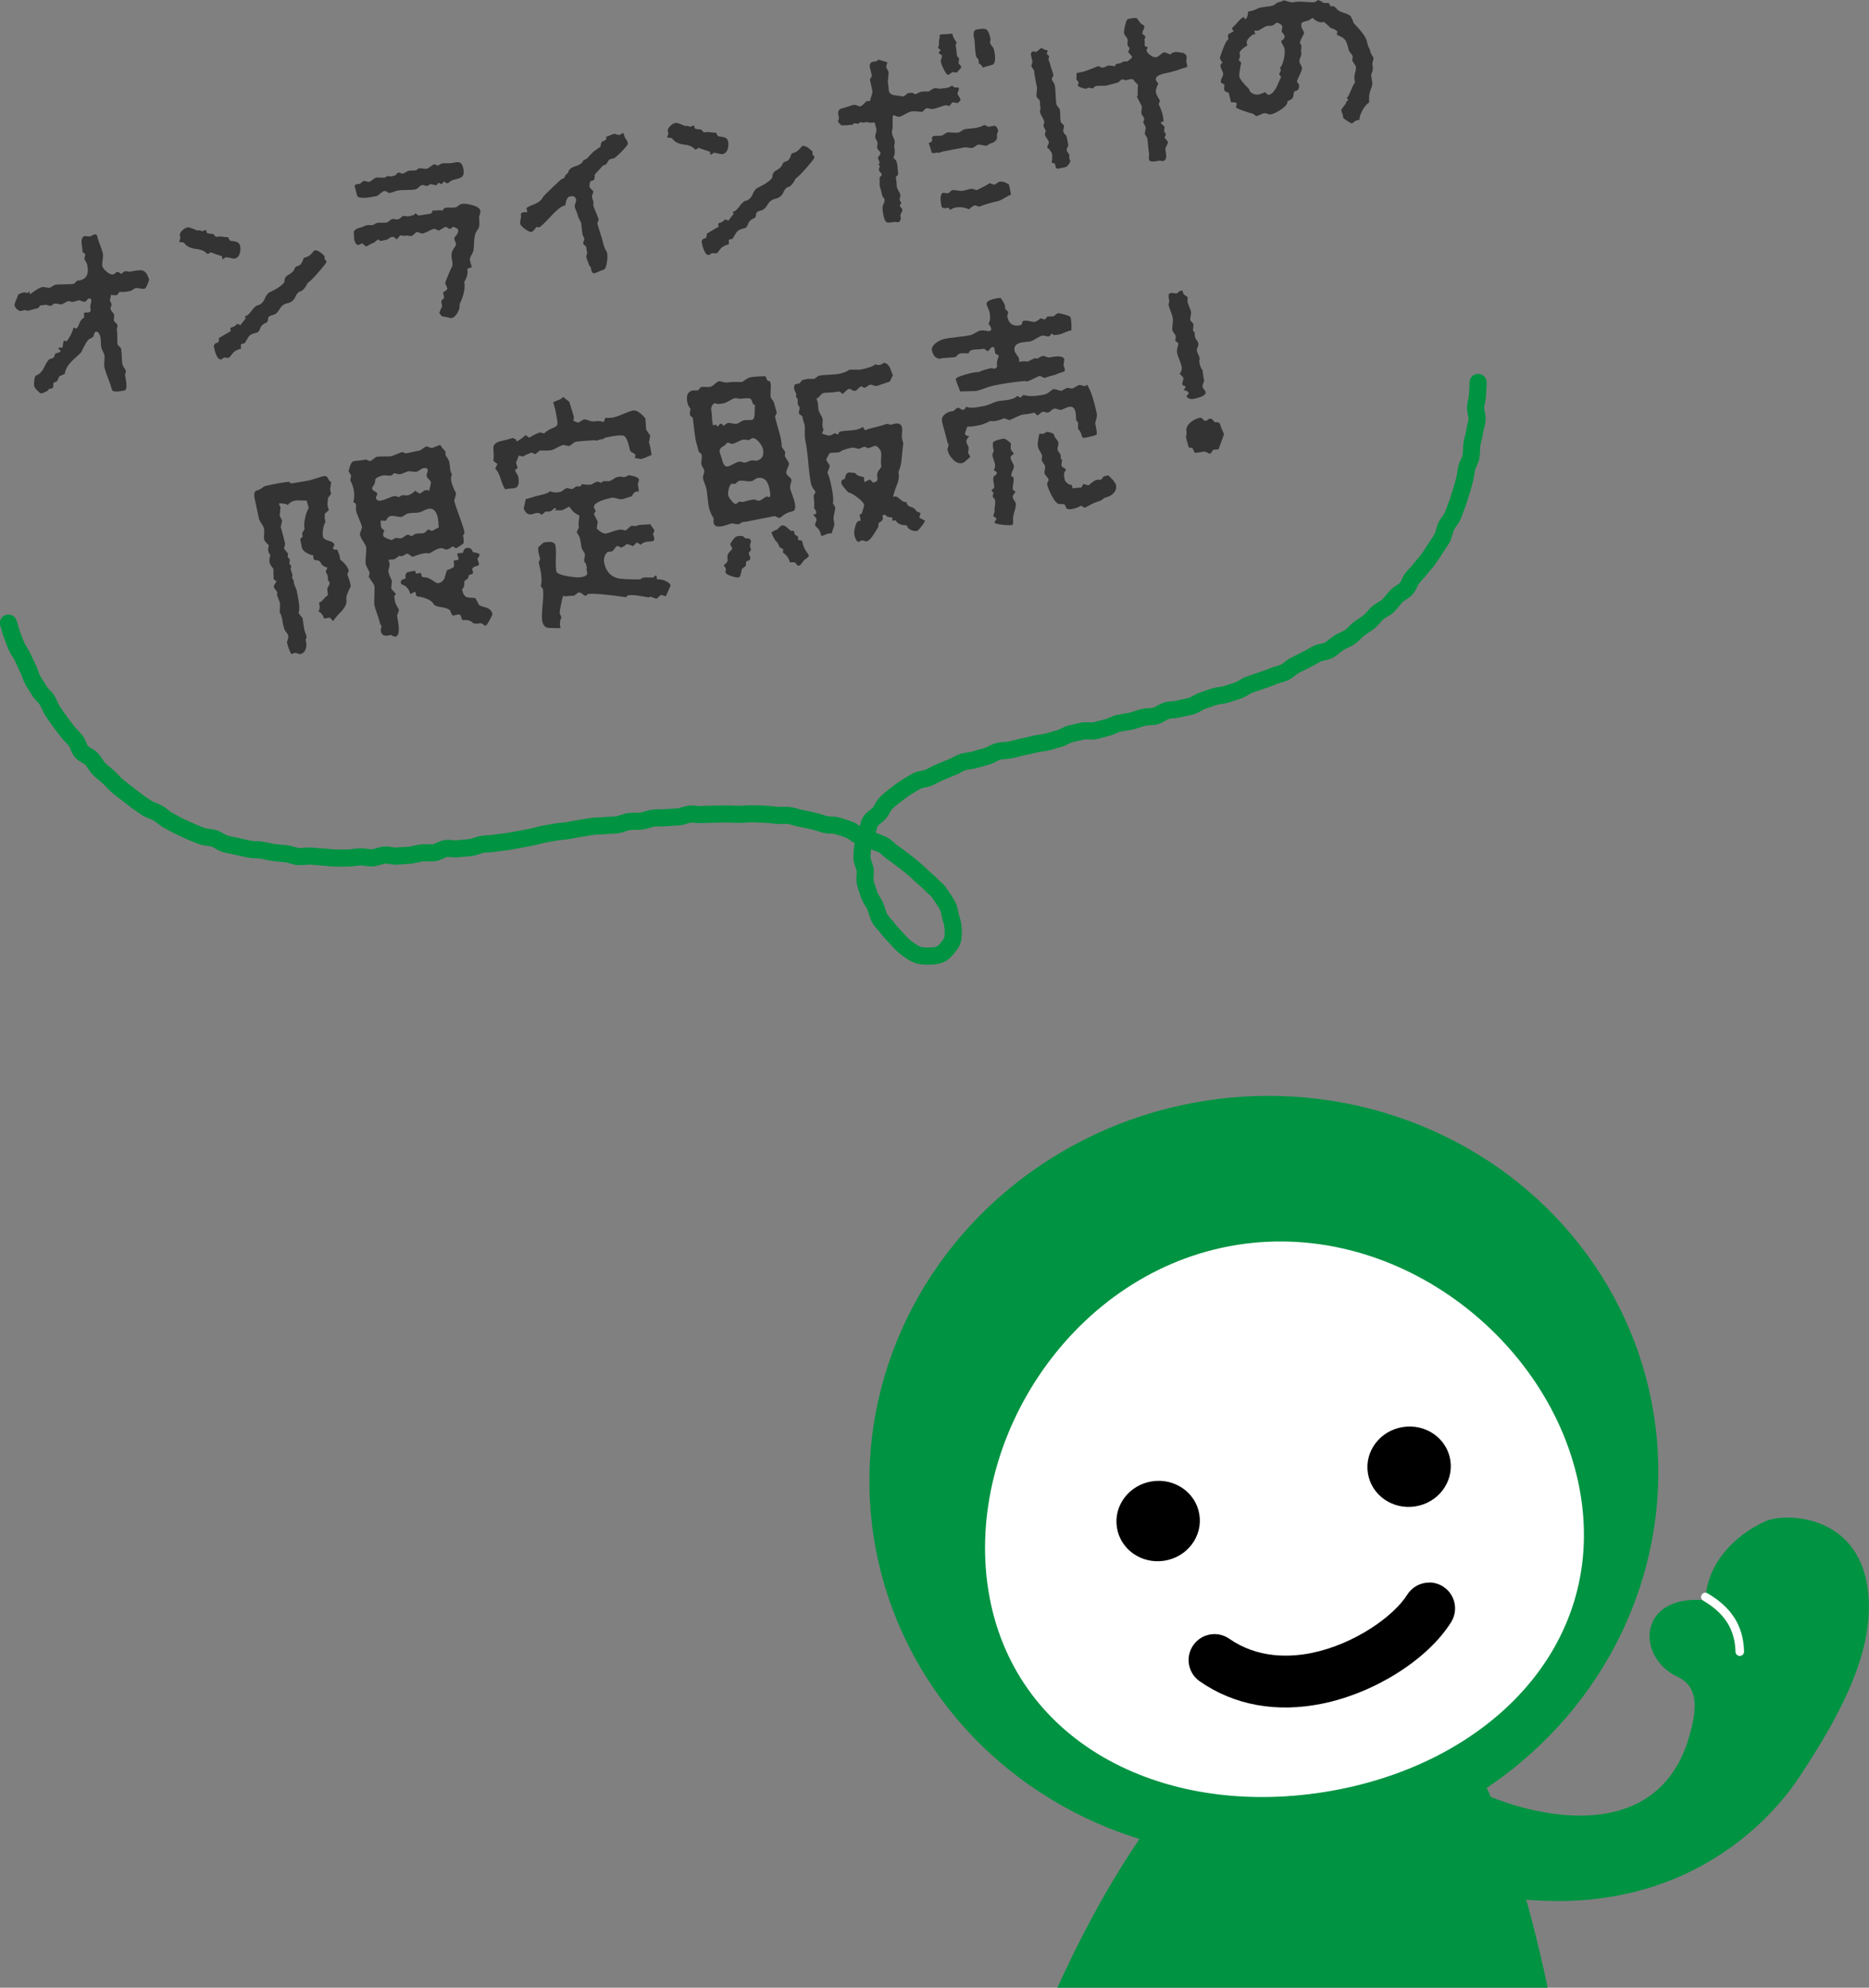 <?xml version="1.0" encoding="UTF-8"?><svg id="_レイヤー_2" xmlns="http://www.w3.org/2000/svg" viewBox="0 0 218.12 231.96"><rect x="0" y="0" width="218.12" height="231.96" fill="#808080" stroke="none"/><defs><style>.cls-1{fill:none;stroke:#009342;stroke-linecap:round;stroke-linejoin:round;stroke-width:2px;}.cls-2{fill:#000;}.cls-2,.cls-3,.cls-4,.cls-5{stroke-width:0px;}.cls-3{fill:#333;}.cls-4{fill:#009342;}.cls-5{fill:#fff;}</style></defs><g id="_画像"><path class="cls-3" d="M16.84,33.7c-.11.02-.27.01-.5-.04-.22-.05-.38-.06-.5-.04-.09.02-.2.08-.32.17-.12.09-.22.15-.29.16-.55.12-.97.15-1.27.1-.03.03-.08.09-.16.21-.07.11-.14.17-.22.19-.05.01-.28,0-.66-.03.01.25-.03.45-.12.63.12.19.19.33.21.44.02.09,0,.19-.05.28-.06.1-.07.21-.04.34.02.09.14.27.37.52v.05c.05.09.05.21.02.37-.03.16-.04.28-.03.35.02.07.09.16.21.26.13.1.2.19.22.28.02.07,0,.18-.04.31-.04.13-.05.23-.03.31.04.2.06.48.05.85s0,.63.04.79c.02.07.08.15.2.24s.18.18.2.27c.04.18.06.48.08.9.01.42.04.74.09.95.02.09.08.21.19.36.11.15.17.26.19.33.02.07,0,.17-.04.29-.04.12-.05.22-.04.29.23,1.1.21,1.67-.06,1.73-.93.2-1.43.17-1.48-.1-.06-.26-.2-.69-.43-1.27-.23-.58-.38-1.03-.44-1.34-.04-.16-.04-.41-.01-.73.03-.32.03-.55,0-.7-.02-.09-.08-.24-.18-.43-.1-.2-.16-.35-.18-.46-.03-.13-.05-.32-.05-.58,0-.26-.02-.45-.05-.58-.11-.49-.29-.71-.54-.66-.13.03-.22.22-.28.57-.2.16-.35.25-.46.27-.25.17-.56.67-.94,1.52-.03.06-.36.38-1,.96-.56.52-.87,1.05-.94,1.6l-.63.28s-.09.14-.16.33c-.07.2-.15.3-.25.32-.18.04-.28.09-.28.15-.02.18-.03.34-.04.49-.04.07-.09.11-.15.12-.24.05-.35.07-.33.07l-.21.24c-.34.17-.56.26-.65.28s-.25-.08-.48-.31c-.23-.23-.36-.4-.38-.51-.04-.16-.04-.4,0-.7.03-.3.1-.49.19-.57.38-.1.71-.44.99-1.01.28-.58.49-.88.64-.91.33-.07.51-.19.54-.37.03-.18.09-.28.18-.3.26-.05.45-.14.57-.27-.12-.13-.23-.21-.31-.25.04-.08.09-.13.17-.15.11-.02.21-.02.29.02.04,0,.07-.13.09-.38.02-.24.06-.39.11-.44.13,0,.25.03.33.07.47-.67.72-1.19.76-1.54l.08-.04s.09,0,.15.04c.07.03.11.05.15.04.07-.02.18-.19.3-.52.13-.33.29-.56.47-.67.1-.06.14-.15.12-.25-.05-.26-.02-.4.11-.42.02,0,.11,0,.29,0,.11,0,.21-.03.28-.09.07-.05.1-.14.07-.27-.05-.24-.04-.46.02-.66.06-.2.08-.34.07-.42-.04-.16-.14-.23-.3-.19-.07.02-.15.08-.23.19-.08.11-.16.18-.23.19s-.31-.05-.7-.19c-.25.09-.45.15-.59.18-.16.04-.29.03-.38-.02-.09-.05-.19-.06-.32-.03-.09.02-.21.08-.35.17s-.26.16-.35.18c-.09.02-.23,0-.41-.04-.18-.05-.33-.06-.44-.04-.09.02-.16.06-.2.13l-.28.15-.49-.15h-.05c-.07.03-.18.04-.32.05-.14.01-.24.02-.29.03-.05.01-.1.07-.15.16-.05.1-.1.15-.15.16l-1.19.31-.36-.09-.49.13c-.39-.13-.62-.36-.7-.71-.01-.05.06-.27.22-.66s.24-.59.26-.61l.53-.2c.13-.03.29,0,.5.06.09-.02.17-.08.25-.2l.05.36c.67-.51,1.14-.79,1.4-.84.11-.02.26-.01.46.03.2.04.35.05.44.04.07-.02.18-.07.31-.17.13-.09.24-.15.31-.17.2-.04.56-.06,1.09-.06.53,0,.91-.02,1.14-.07l.35-.36c1.04-.05,1.43-.68,1.17-1.88-.01-.07-.07-.18-.15-.32-.09-.14-.14-.25-.16-.32-.01-.05,0-.14.04-.27.04-.12.05-.21.04-.27-.02-.09-.11-.17-.28-.23-.04-.35-.08-.71-.14-1.06-.03-.51.09-.79.36-.85.05-.01.15,0,.29.02.14.03.25.03.32.02.04,0,.12-.04.25-.11.13-.06.23-.11.3-.12.16-.04.26.03.3.19.05.24.16.58.33,1.02.17.44.28.77.33.99.04.16.03.42-.02.78-.05.35-.06.59-.04.7.04.2.22.43.52.68.3.25.55.35.75.31.07-.02.15-.07.24-.15.09-.09.17-.14.24-.15s.16.02.27.11c.11.09.19.12.26.09.15-.17.29-.26.4-.28.06-.01.15,0,.28.03.13.03.23.04.3.02.71-.15,1.19-.2,1.43-.13.35.1.6.45.77,1.07-.19.65-.36.99-.52,1.03Z"/><path class="cls-3" d="M24.35,29.58c-.08.06-.16.05-.23,0-.21-.28-.63-.46-1.26-.53-.63-.08-1.08-.3-1.35-.68-.06-.08-.25-.12-.57-.11-.02-.07,0-.17.05-.3.05-.12.07-.22.06-.27-.03-.05-.05-.1-.06-.16-.04-.2.04-.4.25-.61.21-.21.42-.33.62-.38.13-.03.33.02.6.13.36.15.56.23.6.24.12-.05.23-.05.31,0,.16.04.26.07.3.08.18-.15.32-.18.41-.09,0,.23.09.35.31.36.33.03.5.04.51.05.01,0,.07.08.18.23.08.08.16.11.25.09.18-.04.4-.04.66,0,.26.04.46.05.61.04l.23.41c.22.03.42.06.62.1.32.07.51.23.57.51.06.29.05.6-.05.91-.1.32-.29.51-.58.57-.09.02-.27,0-.54-.07-.27-.07-.44-.09-.49-.08-.04,0-.09.04-.16.11-.07.06-.13.1-.16.11-.05.01-.1-.05-.12-.17v-.17c-.52-.16-.96-.31-1.34-.46-.02,0-.09.06-.22.16ZM37.84,30.13c.01.06.05.12.13.19.07.07.12.14.13.22.02.09-.3.51-.95,1.25-.65.74-1.07,1.15-1.24,1.22-.21.46-.45.78-.74.96-.3.04-.53.27-.7.67-.17.4-.49.65-.94.75-.38.08-.69.31-.91.7-.22.38-.47.6-.75.66-.4.09-.6.24-.59.47,0,.23-.07.38-.25.45-.33.13-.56.34-.66.64-.11.3-.23.47-.38.5-.46.1-.77.24-.94.43-.17.27-.34.54-.51.83-.23.01-.37.06-.43.15l.02.48-.11.02c-.42.11-.73.3-.93.59-.21.28-.34.43-.39.44-.05.01-.15,0-.28-.01-.13-.02-.22-.02-.27-.01-.05.01-.16.08-.3.21-.37.08-.65-.38-.87-1.39-.07-.33.1-.53.5-.59.07-.22.09-.39.06-.5.49-.3.96-.57,1.4-.82-.11-.26-.07-.41.12-.45.19-.04.34-.12.45-.23.11-.11.17-.17.19-.17-.02,0,.11.05.38.15.02-.06.13-.21.32-.44.19-.23.28-.36.28-.37-.01-.05-.06-.13-.13-.23.23,0,.49-.19.79-.6.29-.41.53-.63.72-.67.37-.08.64-.33.83-.76.18-.43.39-.69.62-.78.88-.42,1.45-.81,1.69-1.19-.02-.38.12-.65.43-.81.39-.22.63-.43.71-.65.08-.22.18-.34.31-.37.25-.05.43-.17.53-.34.05-.05.14-.26.27-.63.43-.11.74-.28.92-.51.18-.23.29-.35.33-.36.31-.07.71.16,1.21.69-.04.1-.05.18-.04.24Z"/><path class="cls-3" d="M56.03,24.95c-.08.19-.11.3-.12.33,0,.03.01.3.04.81,0,.29-.07.53-.21.73-.23.26-.36.67-.4,1.23-.02.71-.06,1.15-.12,1.31,0,.04-.1.21-.26.51-.11.21-.15.38-.12.51,0,.04.08.3.22.78-.03.04-.13.08-.3.12-.17.04-.24.13-.21.27.07.35-.05.8-.37,1.37.14.67-.04,1.55-.56,2.61.06.27-.02.6-.22.96-.21.37-.45.58-.72.64-.02,0-.19-.03-.51-.11-.32-.07-.52-.11-.6-.12l-.31-.36c.11-.31.22-.57.35-.79-.13-.45-.13-.71.02-.79.15-.08.21-.18.18-.31-.07-.35-.1-.53-.09-.55.35-.17.5-.32.48-.45-.01-.05-.06-.18-.14-.37-.09-.13-.11-.25-.08-.36.32-.83.59-1.45.8-1.86.05-.11.04-.42-.06-.93-.07-.42,0-.8.24-1.14.2-.25.28-.44.25-.57,0-.04-.05-.15-.13-.34-.05-.14-.07-.26-.05-.36.35-.34.49-.65.43-.92-.02-.09-.2-.2-.53-.32l-.03-.02c-.05.01-.11.05-.17.12-.06.07-.12.11-.17.12-.09.02-.2-.02-.31-.11-.12-.09-.21-.13-.28-.11-.51.28-.75.42-.71.41-.09.02-.26-.04-.5-.18h-.11c-.16.03-.38.12-.66.27-.27.14-.48.23-.63.26-.11.02-.24,0-.39-.07-.15-.07-.25-.1-.31-.09-.09.02-.2.1-.32.23-.13.13-.23.21-.32.23-.07.02-.18,0-.32-.02-.14-.03-.25-.03-.32-.02-.15.03-.29.03-.43,0-.14-.03-.23-.04-.26-.03l-.02.03c-.18.25-.29.38-.35.39-.09.02-.19-.05-.3-.22l-.29-.02c-.15.03-.32.14-.53.31.06-.01-.2.04-.77.16-.04,0-.09-.02-.15-.08-.06-.06-.11-.09-.15-.08-.07.02-.17.08-.3.21-.13.12-.24.19-.34.22-.1.02-.23.08-.39.18-.16.1-.27.16-.32.17h-.12s-.39-.35-.39-.35l-.42.2c-.25.01-.41-.2-.51-.64l-.05-.91c.12-.24.36-.39.73-.47.11-.02.25-.07.41-.15.17-.07.28-.12.36-.13.2-.04.41-.04.63,0,.07-.02.17-.06.3-.14s.23-.12.3-.14c.13-.03.32-.03.57-.02s.44,0,.57-.02l.57-.41c.07-.02.19,0,.36.02.17.03.29.04.36.02.09-.02.2-.08.32-.2.12-.11.22-.18.29-.19.07-.02.18-.01.32.02.14.03.25.03.35.01.02,0,.21-.05.57-.15.07-.11.14-.17.19-.18.04,0,.1.04.2.13.1.09.22.12.36.09s.35-.07.62-.1c.27-.04.46-.07.57-.09.13-.03.22-.18.27-.46-.03.06.04.1.19.1.26-.02.47-.03.62-.05.27.02.36.04.27.06.05-.01.15-.12.28-.32l.11-.02c.11-.02.3-.03.58-.02.28,0,.48,0,.61-.03.09-.02.21-.09.34-.2.14-.12.25-.18.34-.2.29-.06.72-.01,1.28.14.56.16.87.37.93.65.02.09,0,.2-.04.32ZM41.54,22.28c-.07-.24-.12-.42-.14-.53-.03-.15.08-.24.34-.27l.28-.03c.19-.19.33-.3.42-.32.07-.02.18,0,.33.04.14.05.25.06.32.05.09-.02.22-.1.39-.24.17-.14.32-.23.45-.25.11-.02.28-.03.51,0,.23.02.41.01.54-.02.08-.09.15-.15.22-.16.05-.01.14,0,.26.02.12.02.21.03.29,0l.41-.12c.15-.18.25-.28.31-.3.07-.02.17,0,.28.05.12.05.21.07.28.05.07-.02.18-.07.33-.16.14-.09.26-.14.35-.16.07-.02.32-.03.73-.04.08,0,.16-.03.25-.11.09-.08.16-.12.21-.13.11-.02.26-.02.46.02s.34.04.43.02c.13-.03.28-.11.46-.26s.32-.23.43-.25c.07-.02.2.03.38.15.05-.01.13-.05.23-.12.1-.07.19-.11.26-.13.14-.03.35-.04.62-.03.27,0,.47,0,.59-.03.42-.09.69-.12.81-.09.24.06.41.3.5.72.1.47.05.8-.16.98-.15.13-.46.24-.96.35-.16.04-.31.11-.44.22-.13.11-.21.17-.25.18-.07.02-.15,0-.23-.05-.08-.05-.14-.1-.19-.15-.04,0-.09.06-.15.15-.07.09-.13.14-.18.15-.04,0-.09-.01-.16-.07-.07-.05-.12-.07-.16-.07-.05.01-.1.06-.14.14-.04.08-.09.13-.14.14l-.69-.14-.25.17c-.08.06-.2.06-.36,0-.15-.05-.27-.07-.34-.06-.11.02-.24.11-.4.26s-.3.24-.43.26c-.2.04-.54.06-1,.06-.47,0-.82.02-1.06.07-.04,0-.16.05-.37.12s-.37.12-.48.15c-.17.02-.28-.03-.34-.13l-.31-.11c-.13.03-.29.13-.49.31-.2.18-.34.27-.41.29-1.46.31-2.23.29-2.31-.08-.03-.13-.08-.31-.15-.56Z"/><path class="cls-3" d="M73.07,16.21c.12.24.19.42.21.53.02.11-.22.42-.73.94-.51.52-.83.79-.96.82h-.12c-.27.07-.42.15-.46.24-.11.21-.22.37-.33.47l-.34.13c-.37.42-.68.77-.93,1.03,0,.02,0,.16-.02.43-.02.16-.11.25-.25.28-.15.03-.24.08-.28.15l-.07.47c-.01.14.14.33.44.59.02.11,0,.23-.07.36-.07.13-.08.28-.05.44.03.13.08.28.16.45-.03.22-.04.35-.03.41.04.18.14.45.3.81.16.36.26.62.3.78.03.13.01.24-.05.32-.06.09-.08.16-.07.22.05.22.15.57.31,1.05.16.48.27.84.32,1.08.08.37.18.67.31.92.13.25.19.36.19.35.06.29.06.67-.02,1.12-.07.55-.22.85-.44.9-.15.03-.32.1-.53.2-.21.1-.37.16-.48.19-.22.05-.37-.19-.44-.71l-.19-.22-.02-.08c-.02-.11-.08-.26-.16-.45-.08-.19-.13-.33-.15-.43-.01-.05,0-.15.05-.28.05-.13.06-.23.05-.28-.02-.09-.04-.2-.07-.33,0-.13-.02-.22-.02-.25-.02-.09-.13-.2-.33-.33v-.03c-.05-.11-.04-.23.02-.36.06-.14.08-.24.06-.31-.02-.07-.04-.13-.07-.19-.1-.11-.16-.37-.19-.76-.05-.5-.08-.77-.08-.78-.02-.11-.09-.26-.2-.46-.11-.2-.18-.35-.2-.47s-.08-.29-.18-.51c-.09-.22-.15-.38-.18-.49s0-.26.07-.46c.07-.2.1-.34.08-.43-.07-.33-.31-.45-.71-.36-.29.06-.47.4-.53,1-.05.05-.13.08-.23.11-.29.06-.8.49-1.53,1.27-.73.79-1.17,1.19-1.31,1.23-.02,0-.13-.01-.32-.04-.27.36-.45.55-.54.57-.16.04-.42-.07-.77-.32-.35-.25-.54-.46-.58-.62-.02-.11-.01-.27.04-.48.05-.21.07-.35.05-.43-.05-.24.02-.38.23-.42.15-.03.32-.04.51-.02l-.1-.47c.09-.11.39-.27.9-.46.51-.2.85-.47,1.02-.83.04-.08.41-.46,1.1-1.12.7-.67,1.07-1,1.1-1.01.2-.04.32-.12.35-.25.03-.12.09-.21.17-.27.16-.13.25-.23.25-.31.06-.28.32-.49.79-.64.47-.15.75-.31.84-.48s.16-.26.21-.27c.2-.04.4-.19.59-.44.28-.31.46-.49.54-.55.5-.35.75-.53.77-.54.03-.14.06-.27.08-.4.03-.13.11-.22.23-.26.28-.1.41-.21.39-.34l-.06-.16c.11-.02.27-.08.48-.17.21-.09.36-.15.45-.17.07-.02.18,0,.33.06s.26.07.36.05l.33-.21c.07-.02.12.04.15.17s.1.31.22.55Z"/><path class="cls-3" d="M81.3,17.4c-.08.06-.16.05-.23,0-.21-.28-.63-.46-1.26-.53-.63-.08-1.08-.3-1.35-.69-.06-.08-.25-.12-.57-.11-.02-.07,0-.17.05-.3.05-.13.07-.22.06-.27-.03-.05-.05-.1-.06-.16-.04-.2.04-.4.25-.61.21-.21.42-.33.62-.38.13-.03.33.02.6.13.36.15.56.23.6.24.12-.04.23-.05.31,0,.16.04.26.07.3.08.18-.15.31-.18.41-.09,0,.23.09.35.31.36.33.03.5.04.51.05.01,0,.07.08.18.23.08.08.16.11.25.09.18-.04.4-.04.66,0s.46.05.61.04l.23.41c.22.03.42.06.62.1.32.07.51.23.57.51.06.29.05.6-.05.91s-.29.51-.58.57c-.09.02-.27,0-.54-.07-.27-.07-.43-.09-.49-.08-.04,0-.09.04-.16.11-.07.06-.13.1-.16.11-.05.01-.1-.05-.12-.17v-.17c-.52-.16-.96-.31-1.34-.46-.02,0-.09.06-.22.16ZM94.79,17.95c.01.05.05.12.13.19s.12.14.13.21c.02.09-.3.51-.95,1.25-.65.74-1.07,1.15-1.24,1.22-.21.46-.45.78-.74.96-.3.04-.53.27-.7.67-.17.4-.49.65-.94.75-.38.08-.69.31-.91.7-.22.38-.47.6-.75.66-.4.09-.6.24-.59.47s-.07.38-.25.45c-.33.13-.56.34-.67.64-.11.3-.23.47-.38.5-.46.1-.77.24-.94.43-.17.27-.34.54-.51.83-.23.01-.37.06-.43.15l.02.48-.11.02c-.42.11-.73.3-.94.59-.21.28-.34.43-.39.44s-.15,0-.28-.01c-.13-.02-.22-.02-.27-.01s-.15.08-.3.21c-.37.08-.65-.39-.87-1.39-.07-.33.1-.53.5-.59.07-.22.09-.39.07-.5.49-.3.96-.57,1.4-.82-.11-.26-.07-.41.12-.45.19-.04.34-.12.45-.23.11-.11.17-.17.19-.17-.02,0,.11.05.38.15.02-.06.13-.21.32-.44.19-.23.28-.36.28-.37-.01-.05-.06-.13-.13-.23.23,0,.49-.19.79-.6.29-.41.53-.63.72-.67.37-.08.64-.33.83-.76.18-.43.39-.69.62-.78.88-.42,1.45-.82,1.69-1.19-.02-.38.12-.65.43-.81.39-.22.63-.43.71-.65.08-.22.18-.34.31-.37.25-.05.43-.17.53-.34.05-.05.14-.26.27-.63.43-.11.74-.28.92-.51.18-.23.29-.35.33-.36.31-.07.71.16,1.21.69-.04.1-.05.18-.04.24Z"/><path class="cls-3" d="M110.38,12.27c-.15.03-.38.11-.71.22-.33.12-.57.19-.74.23-.11.02-.25.01-.42-.04-.17-.05-.3-.06-.4-.04-.09.02-.24.16-.46.41h-.05s-.19,0-.51-.04c-.32-.04-.58-.03-.76,0-.16.03-.39.14-.68.3s-.51.27-.65.3c-.15.03-.28.01-.41-.06-.13-.07-.22-.1-.28-.08-.04,0-.08.03-.13.06,0,.69-.01,1.01-.02.98.04.18.03.38-.02.58-.05.2-.06.38-.03.52.02.11.07.26.16.45.08.19.13.33.14.4.02.09.01.21-.02.36-.04.15-.04.26-.03.34.08.37.08.66.02.9-.06.23-.1.33-.11.3.02.11.11.21.27.31.08.12.14.32.19.62.03.41.05.63.05.65.07.31.04.5-.08.57-.12.07-.17.15-.15.22.05.24.08.47.09.68,0,.22.02.36.04.44.02.11.09.26.2.45.11.19.17.34.2.44.02.07,0,.17-.04.29-.04.12-.05.22-.04.29.02.11.08.21.18.31.01.06-.02.12-.08.2s-.1.15-.08.2c.01.06.06.12.14.2.08.08.13.14.14.2.02.11-.01.25-.11.42s-.13.31-.11.42l.06.13c-.03.31-.13.49-.32.53-.05.01-.14,0-.26-.02-.12-.02-.22-.02-.29,0-.42.09-.7.09-.83,0-.14-.1-.25-.37-.35-.83-.12-.58-.13-1,0-1.24s.17-.43.14-.56c-.02-.07-.06-.15-.14-.24-.08-.09-.12-.16-.13-.22-.1-.47-.2-.84-.3-1.11v-1.03c.14-.1.22-.21.26-.31-.02-.07-.07-.16-.17-.25-.1-.09-.15-.18-.17-.25-.03-.15.01-.3.13-.46-.21-.18-.22-.31-.02-.37l-.24-.61c0-.06.06-.15.17-.27s.15-.22.13-.31c-.01-.07-.08-.17-.19-.29-.11-.12-.17-.22-.19-.29-.02-.07-.01-.18.02-.32.03-.14.03-.25.02-.32-.02-.07-.06-.17-.13-.29-.07-.12-.12-.21-.13-.29-.02-.11,0-.28.06-.5.07-.22.09-.4.06-.53l-.17-.65c-.05-.06-.11-.09-.16-.08-.22.05-.41.05-.59,0-.17-.05-.28-.06-.31-.03l-.3.06-.3-.08-.3.21c-.22-.05-.36-.07-.41-.05-.09.02-.2.09-.33.21-.15-.06-.28-.06-.4,0l-.8.03-.41-.43.13-.46c-.21-.64-.1-1.01.34-1.1.16-.04.4-.1.7-.21.3-.1.53-.17.67-.2.09-.02.23,0,.42.08.19.07.3.11.34.1.13-.03.37-.23.73-.61l.42-.03c.01-.12.07-.33.18-.64.08-.25.11-.43.08-.56l-.27-1.26c-.01-.06.02-.13.11-.24.08-.1.11-.22.08-.35-.15-.69-.22-.97-.21-.84-.04-.39.07-.62.34-.67.07-.02.21-.04.42-.06l.25-.2,1.04.32c-.11.31-.15.5-.13.57.02.07.06.16.13.26s.11.19.13.26c.02.11.01.33-.03.65-.05.32-.06.55-.03.67.03.12.05.28.06.49.02.21.03.36.05.45.06.27.29.44.68.49.63.08.95.12.97.14h.05c.22-.14.37-.25.44-.36l.53-.08c.06,0,.13.04.22.1.09.06.17.08.24.06s.17-.06.29-.13c.12-.07.21-.12.29-.13s.3-.04.67-.06l.18.05c.09-.04.21-.11.37-.22.16-.11.28-.17.37-.19.07-.02.29,0,.64.06.49-.05.85-.1,1.08-.17l.38-.22c.04.2.27.28.68.23.05.05.08.1.09.15.01.05-.02.15-.08.29-.07.14-.09.24-.08.32.02.09.08.2.17.32.09.12.15.22.16.29.01.05,0,.11-.02.18l-.26.26c-.07.02-.19,0-.35-.03-.16-.03-.28-.04-.35-.03.04,0-.07.14-.31.44-.15-.08-.28-.11-.39-.09ZM108.73,17.8c-.12-.45-.23-.82-.35-1.1l.34-.16c.06-.09.07-.21.04-.37-.03-.15.05-.25.25-.3.11-.02.26-.03.45-.02.19,0,.33,0,.42-.02.09-.02.21-.08.35-.19.14-.11.24-.17.29-.18.09-.02.3-.02.62.01.32.03.55.02.7,0,.11-.02.24-.09.39-.2.15-.11.28-.17.39-.2.09-.02.45-.06,1.06-.11.41-.05.76-.15,1.05-.31.14-.07.26-.06.38.03.12.09.22.13.31.11.36-.08.58-.12.66-.11.2.05.34.25.42.6,0,.02-.03.1-.09.23-.07.14-.08.28-.05.43s-.02.3-.16.46c-.14.16-.31.27-.51.31-.11.02-.22.08-.33.16-.11.08-.19.13-.24.14-.06.01-.21-.01-.46-.07-.25-.06-.42-.08-.51-.06-.09.02-.2.08-.33.19s-.23.16-.3.18c-.13.03-.3.02-.52-.02-.22-.04-.38-.05-.49-.02-.29.06-.71.14-1.27.24-.55.1-.96.18-1.24.24l-.4.14-.26-.03c-.33.09-.52.09-.6.01ZM109.66,6c.07-.06.1-.11.1-.15-.01-.05-.06-.11-.15-.15-.09-.05-.13-.09-.14-.13,0-.02.02-.08.07-.2.05-.12.07-.23.04-.34-.02-.11,0-.25.04-.41s.06-.31.04-.44l-.02-.08.13-.06c.13-.03.35-.05.67-.06.32-.01.55-.03.67-.06l.05.08c.05.24.15.46.28.66.14.2.2.29.2.27v.06s-.13.29-.13.29c.06.2.1.41.11.64.02.28.04.48.07.59.01.05.05.11.12.17.07.06.11.12.12.17l-.06.53c.2.24.31.39.33.45,0,.04-.17.25-.53.63h-.03c-.23,0-.4-.02-.5-.06-.24.2-.39.31-.45.32-.15.03-.32-.17-.53-.6-.19-.36-.31-.66-.36-.9-.02-.11,0-.24.06-.39.06-.15.09-.25.08-.3-.02-.07-.08-.14-.2-.2-.12-.06-.18-.12-.19-.17,0-.04.02-.09.1-.15ZM118,22.72c-.2.06-.46.2-.8.4-.34.21-.61.33-.81.37-.71.15-1.42.36-2.13.63l-.44-.16c-.21.02-.45.18-.73.47-.55-.25-1.09-.31-1.62-.2-.22.05-.4.13-.55.26l-.26-.26c-.47.14-.73.07-.79-.2-.17-.82-.13-1.33.13-1.52.07-.02.18,0,.32.02.14.03.25.03.32.02.07-.02.16-.08.25-.18.09-.11.17-.17.25-.18.11-.02.31,0,.6.04.29.05.52.06.71.02.07-.02.24-.06.49-.13.2-.06.37-.09.51-.08.14,0,.31.06.5.15.68-.3,1.2-.57,1.54-.82.29.13.49.18.58.16.07-.02.17-.07.28-.16s.21-.14.28-.16c.31-.07.69.04,1.13.33v.03c.15.69.23,1.08.22,1.16ZM114.21,7.01c-.02-.07-.06-.14-.15-.21-.08-.07-.14-.19-.17-.35-.05-.24-.09-.58-.11-1.04s-.05-.78-.1-.98c-.12-.58-.03-.91.28-.98.58-.12.97-.13,1.16,0s.35.47.47,1.06c.01.06,0,.14-.02.25-.02.11-.03.19-.02.25.02.09.09.21.22.37.13.15.2.29.23.4.24,1.11.15,1.72-.27,1.81-.11.02-.27.07-.49.13-.21.07-.37.11-.46.13l-.11.02c-.09-.25-.24-.4-.44-.45,0-.19-.01-.32-.03-.4Z"/><path class="cls-3" d="M124.31,15.66c.11.14.17.26.19.35.13.62.19.96.17,1.01-.02.05-.06.13-.12.24s-.09.2-.07.27c.02.07.07.17.16.29.09.12.15.22.16.29l-.02.32.14.4c-.2.41-.39.63-.57.67-.27.06-.56.12-.85.18-.11.02-.21-.02-.29-.14-.03-.22-.07-.38-.13-.46l-.34-.1c0-.06.03-.22.06-.5.01-.21,0-.38-.02-.51-.04-.16-.11-.29-.23-.38l-.09-.18-.2-.13-.04-.05c-.02-.09.04-.26.18-.5v-.17c-.03-.11-.1-.25-.23-.41-.12-.16-.19-.3-.22-.41-.02-.07,0-.17.04-.28.04-.11.06-.2.04-.25,0,.02-.08-.14-.24-.46-.03-.05-.02-.14.03-.28.05-.13.06-.23.05-.28-.03-.13-.11-.31-.25-.55s-.22-.42-.25-.55c-.01-.05,0-.14.03-.25.03-.11.04-.2.03-.25-.03-.13-.04-.28-.05-.45,0-.17-.02-.3-.04-.39-.02-.07-.08-.15-.18-.23s-.16-.16-.18-.23c-.03-.13-.02-.33.01-.6.04-.27.04-.48.01-.6-.21-.97-.31-1.59-.32-1.88-.19-.26-.29-.42-.3-.48-.02-.07,0-.17.05-.28s.07-.2.06-.26c-.14-.64-.19-.85-.16-.62-.05-.33.02-.52.22-.56.11-.02.23,0,.36.07l.59-.47c.06-.01.14.02.25.1.11.08.22.12.33.13.11,0,.17.04.18.09,0,.04,0,.1-.05.18-.04.09-.05.15-.05.18l.29.28-.09.36c.01.06.04.13.08.23.04.1.06.17.08.23.04.16.1.39.21.69.1.29.17.51.2.66.02.07-.01.16-.09.26-.07.1-.1.19-.09.26.02.07.07.18.17.31.09.13.15.24.17.34.05.24.09.63.11,1.18.02.55.05.92.1,1.12.02.07.08.17.19.29.11.12.18.22.2.32.03.15.05.38.05.69s.02.55.05.69c.02.09.14.23.37.41v.05c.03.07.01.19-.03.34-.04.15-.06.27-.04.34.02.09.08.21.19.35ZM137.91,6.12c.34.1.53.26.58.48.01.05,0,.15-.02.29-.03.14-.03.25-.02.32.09.42.13.55.12.4.01.15-.07.24-.24.28-.17.04-.41.11-.71.22-.3.11-.52.18-.66.21-.14.03-.32.08-.56.15-.24.05-.41.09-.52.11-.73.16-1.06.41-.98.75.02.07.06.15.14.24.08.09.12.15.13.19-.22.47-.31.81-.27,1.03.05.22.2.52.45.91.02.11-.02.25-.14.43.25.52.39.91.45,1.16.13.6.16.91.08.93-.02,0-.05,0-.09-.04-.12.05-.18.1-.17.15.02.07.09.15.21.24.12.09.19.17.21.24.01.05,0,.14-.02.26s-.03.21-.02.26l.22.38c-.11.18-.17.29-.16.35l.39.49c.02.07-.04.22-.16.45s-.17.42-.13.59c.16.73.07,1.13-.26,1.2-.05.01-.14,0-.25-.02-.11-.02-.19-.03-.25-.02-.73.16-1.12.12-1.17-.12-.02-.07-.01-.2,0-.39.02-.19.02-.32,0-.41-.04-.2-.08-.5-.11-.89s-.06-.67-.09-.81c-.02-.07-.06-.16-.14-.26s-.12-.17-.13-.23c-.02-.09,0-.22.04-.4.05-.17.06-.3.04-.4-.02-.07-.06-.16-.13-.27-.07-.11-.12-.21-.14-.3,0-.04.01-.1.06-.2.04-.1.06-.17.05-.23-.02-.07-.07-.17-.16-.29-.09-.12-.15-.23-.17-.32s-.01-.24.02-.43.04-.34.02-.43c.01.06-.18-.31-.58-1.11l.1-.05c0-.57,0-1,.04-1.3l-.41-.43c-.08-.21-.26-.29-.54-.23-.38.08-.56.13-.51.14-.16-.1-.29-.14-.4-.12-.07.02-.17.08-.27.19-.11.11-.2.17-.27.19-.53.13-.92.24-1.19.31-.11.04-.32.06-.65.05-.33,0-.54,0-.65.03-.13.03-.25.12-.37.28-.06,0-.15-.02-.28-.05s-.23-.04-.3-.02l-.15.09c-.09.04-.28,0-.56-.09-.29-.1-.45-.19-.49-.28.08-.15.11-.28.09-.39,0-.04-.09-.13-.24-.29.02-.33.03-.58.01-.75-.04,0,.18-.04.66-.14.25-.05.62-.18,1.11-.38.48-.2.74-.3.78-.31.02,0,.09.03.21.1.12.07.23.09.32.08.18-.04.31-.09.4-.14.08-.06.13-.09.15-.09.09-.02.39,0,.9.07-.06-.2.13-.31.58-.35l.39-.2h.4c.42-.26.62-.47.58-.61,0,.02-.15-.15-.45-.5l.17-.41c-.01-.05-.05-.12-.12-.2-.07-.08-.1-.15-.12-.2-.02-.07-.02-.18,0-.33.02-.15.02-.26,0-.33-.02-.11-.09-.23-.21-.37-.12-.14-.18-.25-.2-.34-.03-.13.01-.43.12-.91.11-.48.22-.74.35-.76.57-.12.9-.15,1.01-.1l.51.66c.24.12.36.22.38.29.02.09-.02.23-.11.41-.09.18-.13.33-.11.44.01.05.07.11.17.18.1.06.16.12.17.18,0,.04,0,.09-.05.17-.04.08-.06.13-.05.17.02.11.03.24.02.38,0,.15,0,.24,0,.3.02.09.14.16.36.21-.07.13-.12.25-.15.38.04.18.19.37.46.56.27.19.5.27.68.23.13-.03.28-.12.47-.29.18-.16.32-.26.41-.27.11-.02.36.06.77.24.14-.15.28-.23.43-.26.24-.05.52-.03.86.07Z"/><path class="cls-3" d="M160.08,6.41c.12.16.19.27.2.34.02.09,0,.23-.06.41-.06.18-.07.32-.05.41.07.31.06.58-.03.82s-.13.35-.13.33c.02.11.05.26.07.44.02.19.04.33.07.44.04.18-.02.47-.19.87-.16.4-.22.9-.17,1.5-.26.13-.52.43-.77.88-.26.46-.38.84-.37,1.14-.26.02-.46.09-.6.21-.14.12-.22.19-.26.2-.05.01-.24-.08-.55-.28-.31-.2-.47-.33-.48-.38-.01-.15-.04-.3-.09-.44-.08-.19-.13-.33-.14-.4s.08-.23.27-.47c.2-.24.3-.4.33-.48-.02-.09-.11-.14-.26-.15l.28.08.18-.21c-.03-.13-.09-.2-.19-.22.12-.04.29-.33.5-.85.21-.52.38-.85.5-.99-.1-.4-.11-.77,0-1.1.1-.34.13-.58.1-.72-.02-.09-.09-.21-.21-.37-.12-.16-.19-.28-.21-.37-.01-.05,0-.13.02-.23.03-.1.03-.18.02-.23-.02-.11-.11-.24-.24-.41-.14-.16-.22-.3-.24-.41-.11-.53-.25-.9-.39-1.1-.15-.21-.47-.41-.97-.61l.05-.41c-.3-.22-.55-.35-.77-.38-.46-.44-.73-.67-.81-.71-.41.13-.85-.03-1.3-.47l-.51.31c-.47.1-.74.21-.79.31l-.03.38c.02.09.08.22.17.38.09.16.15.28.16.35.01.05-.07.24-.24.55-.17.31-.25.54-.24.69l.17.25c.02.07,0,.18-.02.32-.03.14-.03.25-.02.32.06.27.03.52-.07.73-.11.21-.14.4-.11.57.02.07.06.18.14.31.08.14.12.24.14.31.04.16-.05.46-.27.89-.21.43-.32.7-.31.81.15.14.23.27.25.38.02.07,0,.19-.04.34-.04.15-.11.24-.2.26-.27.06-.41.19-.4.4,0,.27-.08.48-.24.62-.22.12-.39.21-.49.25.04.28-.19.58-.68.92-.49.33-.91.54-1.26.61-.09.02-.22,0-.39-.07-.17-.07-.3-.09-.39-.07s-.23.07-.41.16c-.18.09-.32.14-.41.16l-.11.02-.38-.29c-.2-.03-.56-.14-1.07-.32-.58-.2-.87-.34-.89-.41-.01-.05,0-.13.04-.22.04-.09.05-.16.04-.2-.03-.15-.23-.2-.61-.16-.05-.05-.08-.1-.09-.15-.12-.55-.2-.87-.24-.98-.32-.08-.5-.2-.53-.34-.01-.05,0-.24.03-.55,0-.06-.06-.12-.19-.17-.14-.06-.21-.11-.22-.17-.03-.13.02-.3.13-.53.12-.23.16-.4.13-.53-.02-.09-.07-.21-.15-.37s-.13-.28-.15-.37c-.04-.2.04-.36.24-.48-.18-.21-.28-.38-.31-.51-.02-.07.1-.43.34-1.06.25-.63.42-.98.53-1.03.1-.05.13-.17.09-.36-.04-.19-.03-.31.04-.37.27-.15.48-.26.62-.33-.22-.22-.25-.38-.11-.49.12-.08.33-.3.63-.65.26-.29.48-.47.66-.54l.08.24h.09c.16-.03.27-.32.33-.86.37-.06.67-.15.9-.26.23-.12.39-.18.49-.2.13-.03.35-.06.67-.1.32-.04.57-.08.75-.12.11-.02.25-.1.41-.23.16-.13.33-.2.5-.22.23-.07.39-.13.47-.19.52.19.86.27,1.03.24.38-.08.87-.1,1.45-.05.58.05.94.06,1.07.03.05-.01.13-.05.22-.12.09-.07.16-.11.22-.12.29.11.49.22.59.33.04,0,.16,0,.37,0,.21.01.33.05.34.11.01.06.03.11.06.15.02.11.07.16.14.14.2-.04.35,0,.45.1.1.11.21.22.33.33.12.11.36.22.73.34.37.12.62.24.76.37.19.34.3.61.35.81.93.95,1.44,1.65,1.54,2.1.1.46.21.78.35.96.04.28.12.49.24.65ZM149.74,3.9c-.1-.1-.16-.19-.17-.26,0,.04.04-.13.09-.51-.05-.24-.28-.4-.68-.49-.02,0-.08.06-.2.16-.11.1-.22.16-.33.19-.07.02-.18.02-.32.03-.14,0-.24,0-.3.02-.06,0-.22.08-.49.25-.27.17-.46.27-.57.29h-.26c-.1-.02-.14.02-.12.11.02.07.06.17.15.28-.21-.01-.45.11-.71.38-.26.27-.37.49-.33.67.02.07.04.16.08.27-.66.41-.96.73-.91.95.05.23.06.36.03.4-.03.04-.04.08-.03.14-.07.11-.1.19-.09.25,0,.02.04.06.12.12.08.06.13.13.14.2-.17.9-.24,1.42-.21,1.56.05.24.25.54.6.92.35.37.52.55.52.53.05.26.2.44.45.56.25.12.5.15.78.09.13-.03.33-.11.61-.24.08,0,.16.06.24.16.08.11.16.15.23.14.35-.07.65-.38.92-.91.17-.38.34-.77.52-1.17v-.03s-.05-.09-.13-.17c-.07-.08-.1-.14-.07-.19l.18-.35-.08-.36c.19-.19.33-.54.44-1.04.1-.5.12-.9.06-1.21-.02-.09-.08-.22-.18-.38-.1-.16-.16-.29-.18-.38l-.02-.11c.31-.16.44-.36.39-.6-.02-.07-.07-.16-.17-.26Z"/><path class="cls-3" d="M40.72,66.59l-.19.42c.23.6.37,1.08.4,1.43-.39.73-.56,1.22-.51,1.46.09.44-.09.91-.55,1.41-.57.58-.89.98-.98,1.18l-.4-.42-.67.11c-.1-.36-.31-.64-.65-.84.16-.24.18-.58.06-1.02.16-.03.34-.17.54-.41.2-.24.37-.39.5-.44l-.08-.83c.21-.3.3-.5.28-.6-.02-.1-.09-.22-.2-.37.03-.36-.06-.68-.27-.95l.21-.49c-.38-.09-.63-.25-.75-.5-.13-.25-.29-.36-.5-.35-.21.01-.33-.05-.36-.19l-.05-.4c-.24-.01-.5-.11-.8-.29-.3-.18-.47-.38-.52-.6-.13-.6-.19-.95-.19-1.03l.27-.21-.04-.46.28-.47c-.08-.3-.07-.71.05-1.25.12-.54.26-.94.43-1.21l-.25-.86c-.15.01-.37,0-.68-.01-.31-.02-.54-.01-.7.02-.34.07-.62.25-.83.52l-.22-.14-.71-.07c-.06.01-.08.06-.06.14.02.08.07.17.15.28-.03.47-.06.81-.09,1.03l.29.6-.17.7c.25.89.43,1.56.52,2l-.14.53.47.59-.04.39.25.29-.05.51c.23.2.27.4.13.6l.24.7c-.09.27-.05.47.13.6-.02.19.03.41.14.66.13.31.2.5.22.58.31,1.45.38,2.3.2,2.57.13.22.29.43.48.62.07.53.14,1,.21,1.4.02.08.06.2.12.35s.11.27.12.35c.04.16,0,.3-.1.43.11.33.13.66.05.97-.1.4-.33.64-.67.71-.06.01-.25-.04-.57-.16l-.47.16c-.24-.43-.41-.9-.52-1.4.14-.32.19-.59.15-.79-.02-.08-.08-.18-.18-.31-.1-.12-.17-.22-.2-.27-.11-.21-.2-.55-.27-1.03-.07-.48-.18-.84-.34-1.08.04-.6.05-.96.02-1.11,0-.04-.08-.24-.22-.61-.12-.25-.14-.45-.07-.62-.26-.34-.4-.53-.41-.57-.03-.12.02-.26.13-.41.11-.15.17-.25.16-.29,0-.04-.07-.09-.17-.14-.11-.05-.17-.12-.18-.2.04.2.04-.18,0-1.14-.24-.26-.39-.5-.44-.73-.05-.24-.02-.52.1-.84-.28-.32-.34-.7-.18-1.16-.33-.29-.52-.52-.56-.7-.02-.1-.02-.3,0-.61.02-.31.02-.51,0-.61-.03-.16-.14-.36-.3-.61-.17-.25-.27-.44-.3-.58l-.49-2.29c-.13-.6-.04-.94.26-1,.2-.04.4-.14.58-.28.19-.15.33-.23.44-.25,1.24-.27,2.14-.43,2.7-.48l.26.2c1.08-.17,1.84-.3,2.31-.4-.06.01.23-.08.88-.28.47-.16.76-.22.88-.17.11.05.21.16.29.35.08.18.19.29.32.32-.08.61-.13.88-.14.82.08.38.13.55.14.51,0,.06-.13.24-.36.52-.08.52-.09.87-.03,1.05l.12.39-.48.42v.54s.08.42.08.42c-.11.15-.2.42-.27.81-.06.39-.07.69-.03.89.05.22.27.38.67.49.4.1.62.26.67.46.01.06-.01.13-.08.22-.06.09-.09.16-.08.22.03.12.19.17.5.14l.27.7.07.46c.53.41.86.83,1,1.27ZM47.08,64.82c-.15.09-.3.11-.46.04l-.6.41-.71.06c.06.09.11.2.13.32.04.18.03.39-.04.62s-.09.37-.08.41c.08.36.22.72.42,1.08-.06.58-.09.89-.08.93,0,.02.18.22.54.61l-.19.29.07.49c.03.27.18.58.42.95.07.11.05.27-.04.47s-.13.35-.11.45c.31,1.47.25,2.25-.19,2.34-.12.03-.29-.04-.52-.2-.69.21-1.08.08-1.18-.38-.04-.18-.01-.4.08-.65-.1-.08-.18-.24-.23-.47s-.15-.56-.31-.99c-.16-.43-.25-.73-.29-.91-.04-.2-.05-.59-.02-1.18.03-.58.03-.97,0-1.15-.02-.1-.12-.27-.29-.5-.21-.31-.34-.49-.37-.55l.12-.47-.45-.91c-.05-.24-.05-.61,0-1.1.05-.49.06-.83.02-1.01-.03-.14-.15-.36-.35-.67-.2-.3-.33-.58-.38-.82.19-.5.27-.79.25-.87-.03-.14-.14-.44-.33-.89-.19-.45-.31-.78-.35-.98-.02-.08-.02-.2-.01-.36,0-.16,0-.27,0-.33-.03-.14-.13-.23-.31-.28.21-.86.09-1.72-.36-2.57l.1-.56-.3-.5c.16-.73.36-1.12.6-1.17.1-.02.33-.05.68-.08.29-.02.53-.06.73-.12.26.13.43.19.51.17.12-.03.25-.11.4-.24.15-.14.27-.22.38-.24.16-.03.45-.05.86-.04.41,0,.72-.01.92-.05-.06.01.33-.14,1.16-.47l.44.16s.55-.12,1.6-.34c.1-.02.23-.1.39-.23.16-.13.29-.2.39-.23.08-.02.2.01.35.08.15.07.27.1.35.08.08-.02.23-.07.44-.17.21-.1.39-.15.53-.16.08.19.27.44.57.73l.04.49c.23.29.37.56.43.82,0,.04.04.28.09.71.01.25.08.47.2.65-.11.27-.13.55-.07.83.08.38.25.81.5,1.28.07.11.05.29-.04.54-.09.25-.13.42-.11.5.05.22.23.77.56,1.66.33.89.53,1.51.61,1.87.04.2,0,.35-.16.44.12.56.12.9,0,1.01-.26.18-.52.35-.8.52l-.4-.23c-.29.21-.51.33-.65.36-.1.02-.23,0-.38-.08-.15-.07-.32-.09-.5-.05-.24.05-.64.25-1.2.6-.32-.12-.96,0-1.93.38-.06.01-.17-.05-.32-.18-.16-.13-.27-.19-.35-.18-.06.01-.18.08-.37.2ZM43.81,56c-.03.15-.06.31-.09.46-.21.28-.31.47-.29.57.03.12.13.23.3.31.18.09.27.17.29.25.01.06-.01.15-.07.27-.06.12-.08.21-.07.27.06.26.28.35.66.27.16-.03.4-.12.72-.25.32-.13.57-.22.75-.25.1-.02.2,0,.31.04.11.05.17.07.19.07.06-.01.13-.05.2-.1.07-.06.14-.09.2-.11s.17,0,.33,0c.16.02.28.02.36,0,.22-.05.45-.17.68-.37.14-.11.18-.17.12-.15h.06c.22.15.4.26.51.32.06-.01.17-.08.32-.19.15-.12.28-.19.38-.21.12-.03.26,0,.42.07.15-.58.21-.92.19-1.02-.02-.08-.1-.19-.24-.33-.15-.14-.23-.26-.25-.36-.02-.08,0-.2.06-.36.06-.16.08-.28.07-.36-.04-.2-.22-.27-.55-.2-.08.02-.2.09-.37.2-.16.12-.29.19-.37.2-.12.03-.29.02-.52-.01-.23-.04-.39-.04-.49-.02-.08.02-.22.07-.41.15-.19.08-.34.14-.44.16-.14.03-.29.02-.45-.03-.16-.05-.25-.07-.27-.07-.06.01-.13.06-.21.14-.08.08-.14.12-.18.13-.12.03-.28.02-.49,0-.21-.03-.36-.03-.46-.01-.52.11-.83.28-.93.51ZM45.95,62.92c.07-.08.13-.12.19-.14.08-.02.19,0,.33.02.14.03.26.04.34.02.1-.02.23-.09.38-.21.15-.12.27-.18.35-.2s.17,0,.28.07c.11.06.19.08.25.07.02,0,.08-.04.18-.12.1-.07.19-.12.27-.14.1-.02.26-.03.46-.04.21,0,.36-.01.46-.04.1-.02.2-.09.3-.21.1-.12.17-.18.21-.19.08-.02.17,0,.28.07s.17.09.19.08l.79-.42c-.04-.58-.08-.95-.11-1.11-.18-.82-.55-1.17-1.14-1.05-.12.03-.29.09-.52.21-.23.11-.41.18-.55.21-.12.03-.32.04-.6.05s-.49.03-.63.06-.29.1-.46.22c-.16.12-.29.19-.37.2-.06.01-.24-.01-.55-.07-.31-.06-.54-.07-.7-.04-.16.03-.29.13-.38.29-.09.16-.16.24-.2.25-.06.01-.14.02-.25,0-.11,0-.19,0-.25,0l-.09.02c.04.49.06.7.04.62.03.16.11.28.22.35.11.07.17.14.18.2,0,.02-.03.08-.08.19-.06.11-.07.24-.04.4.02.08.17.18.47.31.3.12.47.18.51.17.08-.02.15-.06.22-.14ZM55.87,70.56c.06.09.34.2.83.33.42.12.68.37.76.75.02.08-.09.32-.32.73-.23.41-.38.62-.46.63-.08.02-.18-.03-.3-.14-.12-.11-.24-.15-.36-.13-.46.1-.78.06-.94-.13-.17-.18-.5-.27-1-.24-.12.03-.2-.09-.25-.34-.04-.25-.19-.35-.43-.3l-.57.12c-.16-.24-.25-.44-.29-.6-.19-.19-.54-.32-1.04-.39-.51-.07-.8-.18-.87-.33-.14-.26-.41-.48-.82-.64-.4-.17-.77-.25-1.11-.27l-.17-.19-.02-.25c-.04-.08-.09-.11-.15-.09-.04,0-.12.06-.25.15-.09.06-.17.08-.24.05-.15-.58-.49-.95-1.02-1.1l-.06-.11c-.06-.26.04-.42.28-.47.16-.03.25-.09.28-.15-.08-.36.01-.59.26-.69.28-.06.55-.12.81-.17l.14.35c.25-.03.43-.06.55-.09l.13.45c.16.07.3.09.42.07.21.02.49.14.83.37.34.23.56.34.64.32.4-.09.66-.31.77-.67.08-.29.17-.57.26-.84.47-.18.73-.31.78-.39.06-.08.06-.33.01-.76.42,0,.61-.09.58-.25.03.14-.02.02-.14-.35-.07-.13-.03-.21.14-.25-.06.01.11,0,.5-.04.06-.33.19-.51.42-.56.38-.08.62.08.73.47.5.1.77.19.78.27.02.1-.01.21-.11.32-.09.11-.13.21-.11.29,0,.02.03.11.09.26.05.12.07.21.06.27,0,.1-.05.17-.15.19-.46.1-.67.26-.62.48,0,.02.01.06.03.12.03.06.05.09.06.11.03.16-.05.26-.27.31-.21.04-.3.13-.27.26.03.13-.13.29-.46.49-.03.47-.06.72-.09.74-.13.15-.2.25-.19.29.1.46.27.75.53.86.14.05.47.09,1,.1.2.34.33.59.42.76Z"/><path class="cls-3" d="M75.72,51.61c.11.21.21.7.32,1.48-.65.29-1.05.44-1.19.48l-.78-.12c.07-.14.1-.26.08-.36-.02-.08-.12-.16-.31-.25-.19-.09-.29-.19-.32-.31-.21-.98-.44-1.54-.7-1.66-.26-.12-.96-.06-2.1.18l-.43.22c-.09-.02-.24,0-.44.08-.2.08-.36.08-.48.02-1.22.07-1.98.14-2.26.2l-.68.49-.66-.14c-.18.04-.43.14-.74.31-.31.17-.55.28-.74.31-.16.03-.39.05-.68.04-.3,0-.5-.01-.6-.01l-.54.43-.45-.19c-.45.18-.78.33-1,.47l-.47-.12-.33.83.19.59-.31.32.36.65c.18.84.05,1.31-.39,1.41-.1.02-.27.04-.52.05-.25.01-.44.04-.58.09-.17-.19-.35-.61-.55-1.24-.16-.55-.37-.94-.63-1.16l.26-.56-.49-.37c.07-.16.08-.62.02-1.39-.06-.47.25-.78.94-.92.32-.07.6-.14.84-.21.24-.07.41-.12.51-.14l.35.18.08.23c.49-.27.83-.52,1.03-.76l.42.32c.54-.33.97-.53,1.28-.62l.47.12c.31-.3.69-.52,1.12-.68.27-.1.42-.25.44-.44.02-.19-.07-.75-.26-1.68,0-.02-.08-.3-.24-.83l.49-.23c.26-.06.49-.19.67-.4l.72.57.54,1.77-.06.45.52.21c.1-.02.23-.09.4-.2.17-.11.26-.17.28-.17.12-.03.32.02.61.12.29.11.52.14.7.1.28-.06.62-.04,1.02.07l.21-.49c.3.04.61.03.94-.04.26-.06.64-.19,1.13-.4.49-.21.87-.34,1.13-.4.38-.08.87.22,1.46.92.04.58.07,1.01.09,1.3l.46.69-.12.78ZM77.61,67.79c.39.14.6.32.65.54l-.55,1.25-.57-.16-.53.46-.72-.26-.17.1c-.42-.08-.83-.15-1.24-.21-.5-.08-.91-.09-1.23-.02l-.21.2c-2.28-.33-3.76-.46-4.46-.37-.08.12-.15.19-.21.2-.08.02-.21-.05-.39-.2-.18-.15-.34-.21-.48-.18l-.54.4c-.11-.04-.33-.03-.66.02-.33.05-.52.03-.58-.06-.23.89-.37,1.57-.41,2.04l.21.52c-.18.33-.22.75-.11,1.25-.44-.01-.88-.02-1.31-.03-.43-.01-.7-.27-.81-.77-.07-.34-.06-.98.03-1.91.1-.93.11-1.57.03-1.91l-.25-.29c.15-.45.13-1.16-.08-2.12-.14-.64-.19-.82-.15-.54-.01-.06.04-.24.17-.54-.19-.57-.26-1.02-.22-1.34l.61-.54c.84-.18,1.31-.07,1.39.33.06.28.08.78.05,1.49-.03.71,0,1.22.06,1.55.05.22.5.41,1.35.56.78.13,1.33.16,1.63.09.46-.1.67-.27.62-.51,0-.02-.01-.06-.03-.14-.01-.07-.03-.12-.04-.17-.02-.1,0-.2.03-.29l-.13-.48c-.1-.08-.16-.17-.18-.28-.02-.08,0-.21.04-.4.04-.19.06-.33.03-.43-.02-.08-.08-.2-.19-.35-.11-.16-.17-.28-.19-.38-.02-.08-.05-.28-.1-.61-.03-.25-.07-.45-.13-.6-.09-.21-.2-.41-.34-.59l.26-.56c-.05-.24-.05-.5-.01-.79.04-.28.07-.49.06-.61-.46-.17-.85-.52-1.17-1.04-.53.28-.81.43-.85.43-.08.02-.22.02-.42.01-.2,0-.35,0-.45.02.24-.14.25-.23,0-.28l-.48.39-.59.03-.45.38c-.15-.2-.36-.27-.64-.21-.06.01-.14.03-.24.05-.12.05-.2.07-.24.08-.44.09-.76-.13-.96-.68l.24-1.09c.18-.04.44-.11.79-.22.34-.11.59-.17.73-.2.74-.16,1.18-.33,1.31-.5.35.16.74.19,1.18.09.1-.02.23-.1.38-.22.15-.13.29-.2.41-.23l.62.12.5-.33c.41.06.6-.02.58-.25.54.07.91.09,1.11.05.06-.01.18-.08.37-.19.19-.11.34-.16.47-.15.09.04.2.08.31.12.08,0,.17-.06.25-.18h.73c.12-.02.28-.1.47-.24.19-.14.35-.22.47-.24.32-.07.58-.06.76.03.12-.03.31-.11.58-.25.74.12,1.13.28,1.18.5.01.06,0,.16-.06.31-.05.15-.07.25-.06.31.09.42.12.7.08.83-.09-.04-.18-.06-.26-.04-.22.05-.39.23-.51.55-.12.03-.31.08-.56.17-.25.09-.44.14-.56.17-.16.03-.37,0-.63-.08s-.46-.12-.6-.09c-1.49.32-2.18.71-2.08,1.17l.2.37-.21.36.45.91-.12.78c.45.45.83.64,1.13.58.14-.03.36-.1.65-.2.29-.1.52-.17.68-.21.32-.07.6-.04.83.07.12-.03.26-.12.41-.28.16-.16.29-.25.41-.28l.48.05s.12-.09.26-.12c.14-.03.39-.05.74-.06s.57-.03.65-.05l.5.71-.18.48c.23.48.2.74-.08.8-.1.02-.26.04-.49.04-.17.01-.3.04-.39.08-.16.05-.32.15-.47.29l-.44-.28-.44.44-.72-.26c-.25.22-.48.37-.7.43l-.39-.2c-.12.03-.24.14-.36.33-.12.19-.23.3-.36.33l-.43.03c-.39.36-.52.79-.41,1.32.21.96.73,1.56,1.58,1.77.36.09,1.24.14,2.64.13.08-.1.2-.17.34-.2.14-.03.35-.04.62-.02s.46.01.56-.01l.29-.25.05.08.09.42c.24-.05.55,0,.94.13Z"/><path class="cls-3" d="M86.9,60.87c-.2.04-.36.1-.47.18-.11.08-.18.12-.22.13-.1.02-.37-.02-.81-.11-.55.18-.89.29-1.03.32-.64.14-1,.03-1.08-.34-.02-.1-.02-.28,0-.54-.29-.48-.48-.92-.56-1.3-.05-.22-.1-.62-.16-1.19-.04-.49-.1-.88-.18-1.16-.07-.22-.14-.43-.23-.64-.1-.27-.14-.48-.11-.64.11-.36.16-.57.15-.63-.02-.1-.09-.25-.2-.44-.12-.2-.17-.37-.16-.52.06-.52.08-.79.07-.83-.03-.12-.1-.23-.21-.32-.11-.09-.18-.16-.18-.2-.03-.16-.09-.39-.18-.7-.09-.31-.14-.53-.17-.67-.04-.2-.15-1.04-.32-2.52-.2-.15-.31-.25-.32-.31-.04-.2-.02-.44.07-.71-.21-.27-.33-.51-.37-.71-.18-.84.02-1.33.6-1.45.06-.01.26-.01.6,0,.06-.03.12-.11.21-.22.08-.11.16-.18.24-.19.1-.02.26-.02.49,0s.4.01.52-.02c.14-.03.32-.14.53-.33.21-.19.39-.3.53-.33.51.14.88.19,1.1.14.22-.05.52-.06.9-.05.38.01.61.01.69,0-.02,0,.09-.08.33-.24.24-.17.46-.27.66-.31.3-.06.87-.1,1.71-.11.05.14.11.27.17.41.06.13.17.18.33.15l.08.23c.04.18.05.46.02.85-.02.38-.02.65,0,.79.02.08.08.19.19.32.11.13.18.24.2.32.03.14.08.35.17.63.08.28.13.46.15.54,0,.04-.03.12-.1.24-.08.12-.11.22-.09.3.02.1.17.67.46,1.7.21.69.31,1.28.31,1.76l.41.6-.05.48c.32.52.49.81.5.87.01.06-.05.23-.17.51-.13.28-.18.48-.16.6.03.12.13.26.31.41.18.15.28.29.31.41-.14.51-.2.84-.17.98.02.08.1.33.25.73.15.41.25.73.3.97.12.58.02.91-.33.98-.42.09-.76.24-1.01.44-.25.2-.39.3-.41.31-.08.02-.19-.02-.34-.1-.14-.08-.26-.12-.34-.1l-3.42.67ZM83.08,48.66c.02.34.05.6.09.78.03.12.05.2.08.23.05-.05.12-.09.2-.11h.13c.02.1.09.17.2.21.15-.2.25-.31.31-.32.1-.02.18.01.23.11.05.09.09.14.11.13.25-.2.43-.31.53-.33.08-.02.24,0,.49.05.24.05.42.07.54.04.1-.02.23-.09.4-.2.17-.11.3-.17.4-.2.12-.03.29-.03.5-.03.21,0,.37,0,.47-.02.2-.04.3-.3.31-.76,0-.57.02-.89.05-.96-.18-.05-.29-.18-.34-.4-.06-.3-.26-.44-.59-.41-.54.05-.84.07-.9.07-.27-.07-.44-.1-.52-.08-.14.03-.35.13-.62.29-.27.16-.48.26-.65.3-.44.09-.72.12-.84.07-.12-.05-.2-.07-.26-.05-.12.03-.22.13-.31.3-.09.18-.12.35-.08.51.03.16.06.41.08.75ZM89.01,52.32c-.05-.22-.21-.49-.48-.79-.28-.31-.53-.44-.75-.39-.04,0-.11.04-.2.11-.09.06-.17.1-.23.11-.02,0-.1,0-.25-.04-.14-.03-.28-.04-.4-.01-.14.03-.34.11-.6.24-.25.13-.46.21-.59.24-.08.02-.18,0-.31-.06-.13-.06-.22-.08-.28-.07-.08.02-.15.07-.2.15-.06.09-.11.15-.17.18-.44.22-.62.47-.56.75.02.1.07.25.14.46.08.2.12.36.15.46.12.58.35.84.67.77.14-.03.35-.12.62-.27s.48-.24.62-.27c.16-.03.31-.02.45.03.14.06.25.07.33.06s.2-.06.37-.13c.16-.07.29-.11.37-.13.06-.01.15,0,.29.02.13.02.23.03.29.02.66-.14.91-.61.74-1.42ZM87.24,62.83c.22,0,.35.1.39.28.02.08,0,.19-.05.34-.05.15-.07.26-.05.34-.02-.08.01,0,.09.26.04.1.01.19-.09.29-.11.1-.15.19-.13.29,0,.04.03.1.07.19.04.09.07.16.08.22.04.18,0,.29-.12.34-.2.06-.31.12-.34.17-.03.05-.04.15-.03.29.01.15-.05.25-.18.32-.18.12-.29.22-.32.29-.03.17-.06.35-.11.53-.05.24-.13.38-.23.4-.16.03-.43-.01-.82-.14-.45-.13-.69-.29-.73-.47,0-.04,0-.1.02-.19.02-.09.03-.15.02-.19-.01-.06-.05-.14-.11-.23-.06-.09-.11-.16-.14-.19.34-.26.5-.48.46-.66-.08-.38,0-.68.22-.9.23-.22.33-.36.31-.44-.01-.06-.05-.13-.11-.21-.06-.08-.1-.15-.11-.21-.02-.08.08-.25.28-.52.2-.26.36-.41.46-.43.38-.08.64-.08.78-.01.1.17.26.25.48.26ZM87.5,58.38c.36-.1.58-.11.68-.05.19.09.34.12.46.09.1-.02.24-.1.41-.23.17-.13.32-.21.44-.24.04,0,.09,0,.15.03.06.03.11.04.15.03.14-.03.14-.37,0-1.01-.21-.96-.68-1.37-1.42-1.21-.08.02-.19.08-.32.18-.14.1-.23.16-.29.17-.18.04-.43.04-.76-.01-.33-.05-.57-.05-.73-.02-.06.01-.15.07-.26.18-.11.11-.2.17-.26.18-.04,0-.09,0-.16-.01s-.12-.02-.16-.01c-.16.03-.29.22-.37.55-.09.33-.11.6-.07.8.04.16.16.38.38.64.21.27.39.39.53.36.02,0,.15-.09.38-.27.17.03.33.04.48.05-.16.03.09-.04.74-.22ZM94.08,64.33c.19.26.29.42.3.46.02.1-.03.2-.16.29-.13.09-.25.18-.35.26-.02,0-.1.11-.25.32-.14.21-.27.32-.37.35-.12.03-.22-.03-.3-.16-.08-.13-.13-.2-.16-.22-.21-.02-.41-.02-.6,0-.14-.45-.31-.75-.51-.9-.2-.15-.31-.25-.32-.31.04-.13.05-.23.03-.29-.01-.06-.07-.11-.17-.15-.1-.04-.17-.06-.18-.05-.13-.2-.2-.36-.22-.46-.13-.2-.24-.34-.34-.4-.24-.41-.39-.73-.45-.94.29-.19.52-.3.68-.34.04-.03.11-.11.23-.24.12-.13.23-.21.33-.23.18-.04.4.06.65.3.25.24.41.35.47.34.18-.04.28,0,.3.09.02.19.04.3.07.33.03.04.1.07.2.12.1.04.16.1.18.18,0,.04,0,.09,0,.14,0,.06,0,.1,0,.14.04.08.12.1.25.09.13-.02.22.06.26.24.09.42.23.76.42,1.03ZM107.94,60.72c.02.1-.1.33-.38.68-.27.35-.45.54-.53.55-.24.05-.49.01-.75-.12-.26-.13-.41-.31-.46-.53-.65.01-1.09-.19-1.32-.6l-.36.08v-.38s-.6-.09-.6-.09c-.1-.19-.25-.26-.46-.22l-.08.05c.04.29.04.46,0,.53-.04.07-.19.2-.47.38l-.03.45c-.21.32-.4.63-.59.94-.28.44-.53.68-.73.72-.1.02-.3-.02-.59-.12l-.39.21c-.23-.08-.39-.35-.49-.81-.05-.24-.02-.57.09-.98.11-.41.26-.64.44-.68l.22-.02-.15-.69.28-.16c.18-.63.27-.95.26-.97-.05-.24-.31-.54-.79-.9-.48-.36-.82-.55-1.03-.57-.1-.06-.25-.23-.47-.5-.22-.27-.33-.44-.35-.52-.07-.32.04-.5.32-.54l.09-.02c.01-.44.17-.7.47-.76l.71.07c.09.15.25.26.45.34.11.04.3.08.56.13l.06.59.66-.3.36.36.09-.02c.34-.07.48-.25.42-.53-.08-.36-.02-.66.18-.91.2-.24.29-.39.28-.45-.05-.22-.06-.51-.03-.86.03-.35.03-.62-.01-.8-.03-.14-.13-.3-.29-.49-.17-.19-.32-.26-.46-.23l-.73.28-.45-.19-.7.27c-.36-.13-.64-.18-.82-.14-.68.15-1.09.29-1.23.42-.07.06-.17.1-.29.12-.1.02-.24.03-.43.03-.19,0-.33,0-.43.03-.08.02-.15.04-.21.08l-.36.68c.02.1.09.23.21.4.12.16.19.29.2.37.01.06-.08.32-.27.78.18.34.35.94.51,1.81.18.93.22,1.51.12,1.74l.3.53s-.04.27-.13.69c-.08.33-.1.55-.08.65.08.38.1.64.07.77-.11.3-.2.59-.29.88-.19,0-.39.03-.61.1-.27.12-.43.19-.49.2-.08.02-.13-.02-.15-.12-.08-.36-.21-.62-.39-.78-.18-.16-.28-.27-.29-.33-.02-.08,0-.2.08-.36.07-.16.1-.28.08-.36-.01-.06-.15-.25-.41-.57.31.06.43-.06.36-.36l-.23-.36c.04-.32.02-.8-.06-1.44.15-.26.23-.42.22-.46,0-.02-.08-.13-.23-.33-.15-.2-.24-.4-.29-.6-.12-.54-.22-1.36-.32-2.47-.1-1.1-.2-1.91-.32-2.44-.07-.34-.1-.73-.09-1.16.01-.43.01-.68,0-.74-.02-.1-.06-.25-.13-.44s-.1-.33-.12-.42c0-.02,0-.05.01-.1-.02-.08-.09-.16-.23-.25-.13-.09-.21-.16-.22-.22-.01-.06.02-.28.11-.65l-.24-.39v-.57c-.19-.23-.25-.44-.16-.63-.3-.52-.35-.9-.15-1.13l.51-.11.33-.39.66-.14h.75s.49-.36.49-.36c.28-.06.69-.1,1.23-.12.54-.02.93-.06,1.17-.11.54-.12.94-.27,1.19-.48h1.26c1.02-.21,1.62-.43,1.78-.65.17.13.41.14.7.04l.25-.18c.26-.04.51.14.74.53,0,.04.12.34.35.9l-.35.74c-1.04.35-1.52.51-1.44.5-.16.03-.33.02-.5-.05-.17-.07-.29-.1-.35-.08-.1.02-.21.08-.34.18-.13.1-.22.16-.28.17-.12.03-.25-.03-.38-.17-.12.03-.25.12-.4.27-.14.16-.27.25-.37.27-.1.02-.22-.01-.37-.11-.15-.09-.27-.13-.37-.11s-.34.22-.72.6c-.18-.23-.37-.33-.57-.29-.28.06-.6.1-.97.11-.37.01-.58.03-.64.04-.14.03-.29.14-.45.33-.16.19-.3.3-.42.33.12.29.19.54.19.75.03.33.05.54.07.62.03.12.1.29.23.5.13.21.21.38.23.5.02.08.01.25-.01.52s.01.51.12.71l-.18.48c.46.2.8.27,1.02.22l.45-.25.41.16c.06-.22.15-.35.27-.37.2-.04.5-.08.91-.1.4-.02.7-.05.88-.09.32-.07.6-.18.84-.34.12.27.23.39.33.37.08-.02.15-.05.2-.1,1.42-.35,2.16-.56,2.23-.63l.53.11c.74-.28,1.16-.17,1.27.33.03.12.02.33,0,.63-.03.3-.03.52,0,.66l.15.57c-.05.26-.11.82-.18,1.68-.05.64-.18,1.18-.38,1.62v.13c.09.42.03.86-.16,1.32-.27.69-.43,1.18-.47,1.49.25-.12.49-.05.73.19.29.29.56.43.81.39.07.32.25.51.53.58.29.06.51.24.68.52l.45.19-.14.53.57.32Z"/><path class="cls-3" d="M109.84,41.87c-.57.03-.93-.3-1.08-.98-.06-.3.1-.6.5-.89.31-.23.65-.39,1.03-.47.3-.06.79-.13,1.45-.2.67-.07,1.16-.14,1.48-.21.14-.03.34-.12.59-.27.25-.15.45-.24.59-.27.18-.04.38-.03.6.01.22.05.37.06.45.05.18-.04.25-.14.22-.3-.04-.18-.14-.37-.31-.56.2-.34.24-.78.13-1.32-.03-.16-.1-.34-.19-.54-.1-.2-.15-.33-.16-.39-.06-.3.27-.53,1.02-.69.28-.06.5-.08.65-.05.28.44.43.71.45.79.04.16.05.32.04.46l.36.36-.11.53c.18.86.7,1.21,1.54,1.02.1-.02.17-.11.2-.26s.08-.24.17-.26c.16-.03.4-.02.7.05.31.07.5.1.58.08.22-.05.45-.18.67-.4.06-.01.15,0,.26.05.12.05.21.07.26.05.06-.01.12-.07.17-.16.05-.09.1-.15.14-.16-.02,0,.22,0,.72-.03.27-.22.43-.34.49-.36.08-.02.34.04.79.16.45.12.68.23.7.31.09.42.12.93.1,1.52-.24.05-.5.14-.78.26s-.49.2-.63.23c-.14.03-.36.06-.64.07l-.29-.19c-.08.21-.19.32-.33.35-.06.01-.18,0-.36-.05-.18-.05-.31-.06-.39-.04-.16.03-.39.15-.69.33-.29.19-.53.3-.71.34-.08.02-.25.04-.49.06-.25.02-.44.05-.58.08-.6.13-.85.45-.74.98.02.1.11.26.26.46.15.21.24.36.26.46l.02.37c.29-.1.62-.12.97-.05l.83-.4c.13.03.24.04.32.03.06-.01.14-.06.25-.13.11-.08.23-.13.35-.15.1-.02.24,0,.43.08.18.08.33.1.43.08.96-.21,1.52-.15,1.68.18l-.09.77s.05.12.12.29c.03.12.03.22.02.3-.02.08-.09.13-.23.16-.14.03-.34.1-.59.2-.25.11-.43.17-.53.19-.26.06-.49.12-.68.19-.19.07-.28.11-.26.1-.08.02-.19-.02-.34-.1-.15-.08-.26-.12-.34-.1-.06.01-.28.11-.66.3-.38.19-.65.3-.81.33-.07,0-.1-.03-.11-.07-1.32.11-2.59.3-3.82.56-.22.05-.55.15-.99.31-.44.16-.77.26-.99.31-.02,0-.64.02-1.85.05-.05-.12-.14-.36-.28-.73-.13-.31-.21-.54-.24-.7-.03-.14.37-.33,1.2-.57.81-.22,1.3-.3,1.46-.25.38-.19.87-.34,1.47-.47.06-.01.13,0,.21.03.08.04.15.05.21.03.08-.02.18-.1.29-.25-.09-.32-.02-.74.2-1.27l-.43-.25-.11-.64c-.06-.09-.14-.13-.24-.11-.08.02-.17.09-.27.23s-.19.21-.27.23c-.06.01-.13-.03-.22-.13s-.16-.14-.22-.13c-.16.03-.4.06-.71.07-.31.01-.53.03-.65.06-.22.05-.36.18-.42.4-.53-.01-.83-.01-.91,0-.24.05-.44.2-.6.44-.57.06-1.15.1-1.72.13ZM119.99,48.31c-.33.03-.55.06-.68.08-.16.03-.66.25-1.5.64l-.61-.22c-.25.1-.51.18-.76.26-.3.08-.58.1-.84.05-.55.27-.97.43-1.25.49-.76.16-1.25.21-1.45.15-.2.53-.3.81-.29.85.04.18.21.28.51.3-.26.27-.37.48-.34.64.04.18.09.32.15.41.06.09.1.16.1.2.03.12.01.34-.05.67l.26.48c-.49.46-.79.71-.91.73-.38.08-.75-.05-1.09-.4-.35-.35-.57-.73-.66-1.15-.01-.06,0-.16.06-.31.05-.15.07-.26.05-.34-.01-.06-.04-.11-.09-.14-.05-.22-.16-.63-.32-1.22-.15-.51-.26-.93-.33-1.25s.01-.6.25-.82c.24-.23.53-.37.87-.42h.16c.28-.25.46-.38.54-.4.08-.02.19.02.32.12.14.1.25.13.36.11.1-.02.21-.15.33-.38.19.21.91.18,2.16-.08.18-.04.43-.13.76-.27.33-.14.58-.23.76-.27.08-.02.32-.05.71-.09.39-.04.68-.09.88-.16.3-.08.52-.21.68-.37l.36.21.34-.32c.61.19,1.42.17,2.45-.05.2-.04.41-.16.64-.34.22-.18.37-.28.42-.3.06-.01.34.05.83.2.07.03.19-.01.35-.12s.3-.17.4-.2c.1-.02.21-.01.33.02.12.04.21.05.28.04.1-.02.23-.09.4-.2.17-.11.3-.17.4-.2.1-.02.22,0,.36.05.14.05.24.08.3.06.1-.02.19-.07.28-.15.4.59.77,1.7,1.13,3.35.04.18.01.41-.07.69-.09.28-.12.46-.1.54.16.74.21,1.15.15,1.23-.06.08-.51.2-1.35.38-.22.05-.36-.05-.41-.31s-.19-.5-.41-.75v-.73s-.21-.24-.21-.24c-.03-.54-.06-.86-.08-.96-.11-.5-.36-.71-.76-.62-.12.03-.28.08-.47.16-.19.08-.33.14-.4.18-.12.03-.27,0-.45-.06-.18-.07-.32-.09-.42-.07-.1.02-.22.1-.36.23s-.26.21-.36.23c-.06.01-.16,0-.29-.05-.14-.04-.23-.06-.29-.05-.1.02-.22.09-.35.22-.13.12-.24.19-.32.21l-.35-.33c-.18.06-.4.11-.66.14ZM117.55,51.39c.25.16.39.27.41.35.02.08.01.19,0,.33-.02.14-.02.25,0,.33.02.08.07.18.17.29.1.12.16.2.2.26-.3.17-.43.36-.38.58.02.08.08.21.18.39.1.18.17.33.19.45.03.12-.02.31-.15.57-.12.26-.17.45-.15.57,0,.04.05.08.14.13.08.05.13.08.13.1.03.14.02.37-.04.69-.06.32-.07.55-.04.69.01.06.11.14.3.25-.06.12-.13.23-.22.35s-.12.23-.1.35c.02.08.08.19.18.34.1.15.17.26.18.34.04.16-.02.47-.15.91-.14.45-.19.77-.17.95.03.41,0,.63-.08.65-.2.04-.57.04-1.11-.02-.62-.06-.94-.15-.97-.27-.01-.06.02-.14.11-.23.08-.09.12-.16.11-.2-.01-.06-.07-.12-.18-.18-.11-.06-.17-.11-.17-.15-.01-.06,0-.15.07-.28.06-.13.07-.24.06-.33-.02-.09,0-.28.04-.56.04-.28.05-.48.03-.6-.04-.18-.13-.33-.28-.44-.01-.17.02-.32.09-.46,0-.04-.05-.09-.11-.15-.07-.06-.1-.11-.11-.15-.01-.06.04-.12.17-.19.12-.07.16-.2.12-.4-.11-.52-.13-.85-.06-1,.01-.04.08-.11.21-.2.13-.09.18-.19.16-.29-.02-.1-.14-.19-.34-.27,0-.02.02-.1.09-.25.06-.15.07-.33.02-.56-.02-.1-.07-.25-.14-.46-.07-.2-.12-.36-.14-.46-.02-.08,0-.19.07-.32.07-.13.09-.23.07-.31-.11-.5-.12-.81-.03-.94.09-.12.48-.26,1.19-.41.06-.01.22.06.47.21ZM129.83,55.93c.25.34.39.55.41.65.07.32,0,.62-.23.9s-.5.45-.82.52c-.16.03-.33.12-.5.25-.17.13-.29.2-.35.22-.3.06-.66.21-1.09.44-.42.23-.62.34-.61.33-.06.01-.15-.02-.26-.1-.11-.08-.2-.12-.26-.1-.06.01-.12.04-.17.08s-.17.09-.35.15c-.18.06-.3.1-.38.11-.5.11-.78.03-.84-.23-.04-.2-.14-.31-.29-.32-.15-.01-.3-.01-.44,0-.28-.02-.58-.35-.9-.97-.28-.53-.46-.97-.54-1.33-.02-.08,0-.18.08-.3.07-.12.1-.21.08-.27-.02-.1-.1-.22-.23-.36-.13-.14-.21-.26-.24-.36-.02-.1-.01-.24.03-.43.04-.19.06-.33.03-.43s-.09-.22-.2-.35c-.11-.13-.18-.24-.19-.32-.01-.06,0-.15.02-.27.03-.12.04-.21.02-.27-.03-.12-.1-.28-.23-.49-.13-.2-.21-.38-.24-.52-.07-.34-.02-.86.17-1.55.32.04.53.01.62-.07.13-.09.22-.14.28-.15.04,0,.18.02.42.1.24.08.36.14.37.2.04.2.13.38.27.54.14.16.22.3.25.42.02.1,0,.24-.05.42-.05.18-.07.32-.05.42.02.08.08.18.18.31.1.13.15.21.16.25.02.02.04.12.03.31-.02.13.04.23.16.31-.06.39-.09.61-.08.65.02.1.11.19.26.26.15.07.24.15.25.23v.1c-.22.13-.25.48-.13,1.06.03.14.14.28.33.43.19.15.35.21.49.18l.12.42.09-.02c.43-.07.73-.09.9-.07l.25-.43c.27.07.47.12.6.16.46-.39.76-.6.9-.63.12-.03.25-.03.37-.02.09.02.16,0,.21-.04.06-.03.15-.15.27-.34l.48-.13c.1-.02.28.14.53.47Z"/><path class="cls-3" d="M138.34,45.11c-.01-.06-.11-.1-.28-.13l-.08-.11c-.02-.1,0-.23.06-.39.06-.16.08-.28.06-.36-.02-.1-.09-.2-.22-.3-.13-.1-.19-.16-.2-.18.21-.3.28-.61.21-.93-.03-.16-.12-.4-.25-.73-.13-.33-.22-.57-.25-.73-.05-.22-.04-.46.04-.72.07-.26.1-.39.1-.42-.02-.08-.14-.19-.38-.33.07-.27.08-.49.04-.67,0,.04-.11-.13-.36-.52-.03-.14-.03-.38.02-.73s.04-.63,0-.85c-.03-.16-.11-.39-.23-.69-.12-.3-.19-.53-.23-.69-.02-.08,0-.18.03-.29.04-.11.05-.19.04-.23-.07-.34-.09-.57-.07-.69.03-.12.11-.2.25-.23.08-.02.2-.01.35.02.15.03.27.04.35.02.06-.01.17-.1.32-.26l.33-.07c.07.32.18.52.35.59.16.07.25.16.28.26-.07.29-.04.56.08.83.18.44.28.7.29.76.03.12.01.29-.03.51-.05.22-.06.38-.04.48.03.12.08.2.18.25l.17.22c.03.14,0,.39-.06.74l.21.27c0,.19.01.35.04.49.03.14.09.27.19.38.1.12.16.24.19.38.03.12,0,.27-.06.44-.07.17-.11.29-.11.35,0,.12.06.28.15.47.09.19.15.33.17.41.03.14.01.27-.04.39.07.51.2.87.39,1.08.06.56.12.95.19,1.19.01.06-.02.17-.1.34-.08.16-.11.3-.09.4.02.08.08.18.18.31.1.13.16.23.18.31.07.32-.4.59-1.4.8-.3.06-.57-.01-.81-.24-.01-.06.02-.14.11-.23.09-.09.12-.17.11-.23-.03-.16-.23-.27-.57-.32.16-.22.24-.37.22-.43ZM142.62,50.13c.12.26.19.45.22.57-.21.59-.42,1.17-.64,1.74l-.62.04s-.09.11-.15.24c-.07.13-.14.2-.22.22-.06.01-.17-.03-.33-.13-.16-.1-.33-.13-.51-.1-.56.12-.88.16-.95.11l-.28-.57c-.23.03-.37,0-.43-.1l-.27-.98c-.04-.08-.04-.2,0-.36.04-.17.05-.29.03-.37-.08-.38.04-.73.37-1.06.33-.32.73-.53,1.19-.63.1-.02.22.04.35.18s.25.2.35.18c.06-.01.13-.05.21-.12.08-.07.15-.11.21-.12.16-.03.28,0,.37.11.12.16.2.26.25.29.37-.02.58.06.62.23s.11.39.23.64Z"/><path class="cls-4" d="M123.39,231.96h57.22s-4.38-22.31-10.81-29.29c-6.43-6.98-22.86-6.16-30.53,3.42-7.67,9.58-11.77,16.97-15.88,25.87Z"/><ellipse class="cls-4" cx="147.5" cy="172.3" rx="46.08" ry="44.37" transform="translate(-25.14 25.19) rotate(-9)"/><path class="cls-5" d="M115.34,185.55c-2.79-17.63,9.97-37.26,29.06-40.28s37.3,11.7,40.09,29.33c2.79,17.63-10.88,31.5-29.97,34.53-19.1,3.02-36.38-5.94-39.18-23.58Z"/><path class="cls-2" d="M130.35,178.26c-.41-2.56,1.42-4.97,4.08-5.39,2.66-.42,5.14,1.31,5.54,3.87.41,2.56-1.42,4.97-4.08,5.39-2.66.42-5.14-1.31-5.54-3.87Z"/><path class="cls-2" d="M159.64,171.92c-.41-2.56,1.42-4.97,4.08-5.39,2.66-.42,5.14,1.31,5.54,3.87.4,2.56-1.42,4.97-4.08,5.39-2.66.42-5.14-1.31-5.54-3.87Z"/><path class="cls-2" d="M166.79,184.67c.55,0,1.1.15,1.6.46,1.42.89,1.85,2.75.96,4.17-2.72,4.35-8.9,8.26-15.04,9.51-5.34,1.09-10.28.19-14.3-2.61-1.37-.96-1.71-2.84-.75-4.21.95-1.37,2.84-1.71,4.21-.75,3.32,2.31,7.07,2.17,9.63,1.65,4.94-1.01,9.53-4.25,11.13-6.79.57-.92,1.56-1.42,2.57-1.42Z"/><path class="cls-4" d="M171.16,208.42c6.84,3.56,21.53,7.29,25.74-4.99.83-2.74,1.88-6.35-1.1-7.74-4.94-2.3-4.67-9.7,3.23-8.94.14-4.11,3.22-7.54,7.06-9.25,2.17-.97,11.52-.97,12,9.25.32,6.9-3.84,14.16-8.09,20.6-4.24,6.43-15.95,17.89-37.34,13.53l-1.51-12.46Z"/><path class="cls-5" d="M203.04,193.24c-.27,0-.49-.21-.5-.48-.06-2.6-1.26-4.5-3.77-5.97-.24-.14-.32-.44-.18-.68.14-.24.44-.32.68-.18,2.84,1.66,4.19,3.82,4.27,6.8,0,.27-.21.5-.48.51h-.01Z"/><path class="cls-1" d="M172.5,44.63c0,.49-.06.97-.07,1.45s-.2.96-.22,1.44.21.99.17,1.46-.23.95-.29,1.43-.24.95-.31,1.42-.02.98-.11,1.45-.4.9-.51,1.37-.13.96-.26,1.42-.25.94-.4,1.39-.28.93-.45,1.37-.32.92-.51,1.36-.56.8-.77,1.23-.24.96-.47,1.38-.54.81-.79,1.22-.53.81-.8,1.2-.62.74-.91,1.12-.64.71-.95,1.08-.42.91-.74,1.27-.82.55-1.16.89-.59.77-.94,1.1-.83.51-1.2.82-.63.74-1.01,1.04-.79.55-1.18.83-.69.7-1.09.97-.88.42-1.29.68-.75.62-1.17.86-.99.2-1.41.43-.83.48-1.26.69-.85.44-1.29.65-.77.63-1.21.82-.93.28-1.37.47-.91.32-1.36.49-.91.3-1.37.47-.84.51-1.29.67-.92.28-1.38.44-.96.15-1.42.29-.91.32-1.37.47-.86.5-1.32.63-.95.19-1.41.32-.98.08-1.44.21-.87.5-1.33.62-.98.06-1.45.18-.92.31-1.38.42-.96.14-1.43.25-.9.39-1.37.5-.93.26-1.4.37-1.01-.07-1.47.04-.94.22-1.41.33-.89.45-1.35.56-.93.28-1.39.39-.96.13-1.43.25-.95.21-1.41.32-.94.22-1.4.34-.99.06-1.45.18-.88.45-1.34.58-.94.25-1.39.39-.98.14-1.43.29-.87.46-1.31.62-.9.38-1.33.55-.87.44-1.29.63-1,.18-1.41.4c-.44.23-.85.5-1.25.74-.42.26-.8.57-1.18.85-.4.3-.77.61-1.12.93-.36.34-.51.84-.81,1.21s-.84.6-1.07,1.01-.27.94-.42,1.4-.37.89-.44,1.38c-.07.46-.12.95-.11,1.45,0,.46.29.92.37,1.41.06.46-.11.98.01,1.47.11.45.28.91.44,1.39s.5.9.71,1.35.29,1.01.53,1.43.66.8.95,1.19c.31.42.67.77,1,1.13.37.38.68.78,1.07,1.07.43.32.85.64,1.28.82.5.21,1.02.2,1.49.2s1.01-.04,1.46-.31c.39-.24.69-.65,1.02-1.11.31-.43.33-.91.32-1.45,0-.49-.07-.98-.25-1.5-.17-.49-.18-1.07-.43-1.53-.27-.49-.59-.94-.86-1.33-.51-.75-.55-.56-1.07-1.14-.34-.35-.71-.64-1.06-.96s-.69-.67-1.06-.97-.74-.61-1.13-.89-.76-.59-1.16-.85-.72-.68-1.14-.91-.91-.35-1.34-.56-.92-.28-1.37-.47-.8-.59-1.25-.76-.92-.3-1.38-.45-.98-.05-1.45-.17-.91-.3-1.38-.4-.93-.22-1.41-.3-.93-.28-1.41-.34-.97.02-1.45-.03-.95-.1-1.43-.13-.96-.02-1.44-.04-.96.06-1.44.06-.96-.04-1.44-.04-.96,0-1.44.02-.96,0-1.44.04-.97-.08-1.45-.05-.94.29-1.42.33-.96.04-1.44.09-.97-.01-1.44.05-.93.28-1.41.34-.96,0-1.44.06-.92.31-1.4.38-.96.03-1.44.1-.97,0-1.44.08-.95.16-1.42.23-.94.18-1.41.26-.96.09-1.43.17-.94.17-1.42.25-.93.26-1.4.34-.94.19-1.42.27-.94.19-1.42.26-.96.1-1.43.18-.96.06-1.44.13-.93.31-1.4.38-.96.07-1.44.14-.98-.08-1.46-.02-.92.43-1.39.49-.97-.03-1.45.02-.95.23-1.42.27-.96.06-1.44.1-.98-.15-1.45-.12-.95.29-1.43.32-.97-.13-1.45-.11-.96.13-1.44.14-.96,0-1.44,0-.96-.1-1.44-.12-.96-.08-1.44-.11-.97.09-1.45.05-.94-.27-1.42-.32-.96-.08-1.43-.14-.94-.2-1.41-.28-.97-.02-1.44-.12-.94-.19-1.41-.31-.95-.17-1.41-.31-.86-.48-1.31-.63-.98-.11-1.43-.28-.9-.35-1.34-.54-.87-.4-1.31-.61-.84-.46-1.27-.68-.77-.59-1.18-.83-.91-.35-1.32-.61-.79-.54-1.18-.82-.76-.59-1.14-.88-.76-.58-1.13-.89-.66-.69-1.02-1.02-.75-.6-1.09-.94-.54-.8-.87-1.16-.88-.5-1.19-.86-.39-.92-.69-1.3-.67-.69-.96-1.08-.59-.75-.87-1.15-.56-.77-.83-1.18-.41-.87-.66-1.29-.68-.7-.92-1.13-.53-.8-.76-1.23-.33-.91-.55-1.34-.4-.87-.61-1.31-.52-.82-.72-1.26-.34-.9-.53-1.35-.25-.93-.43-1.39"/></g></svg>